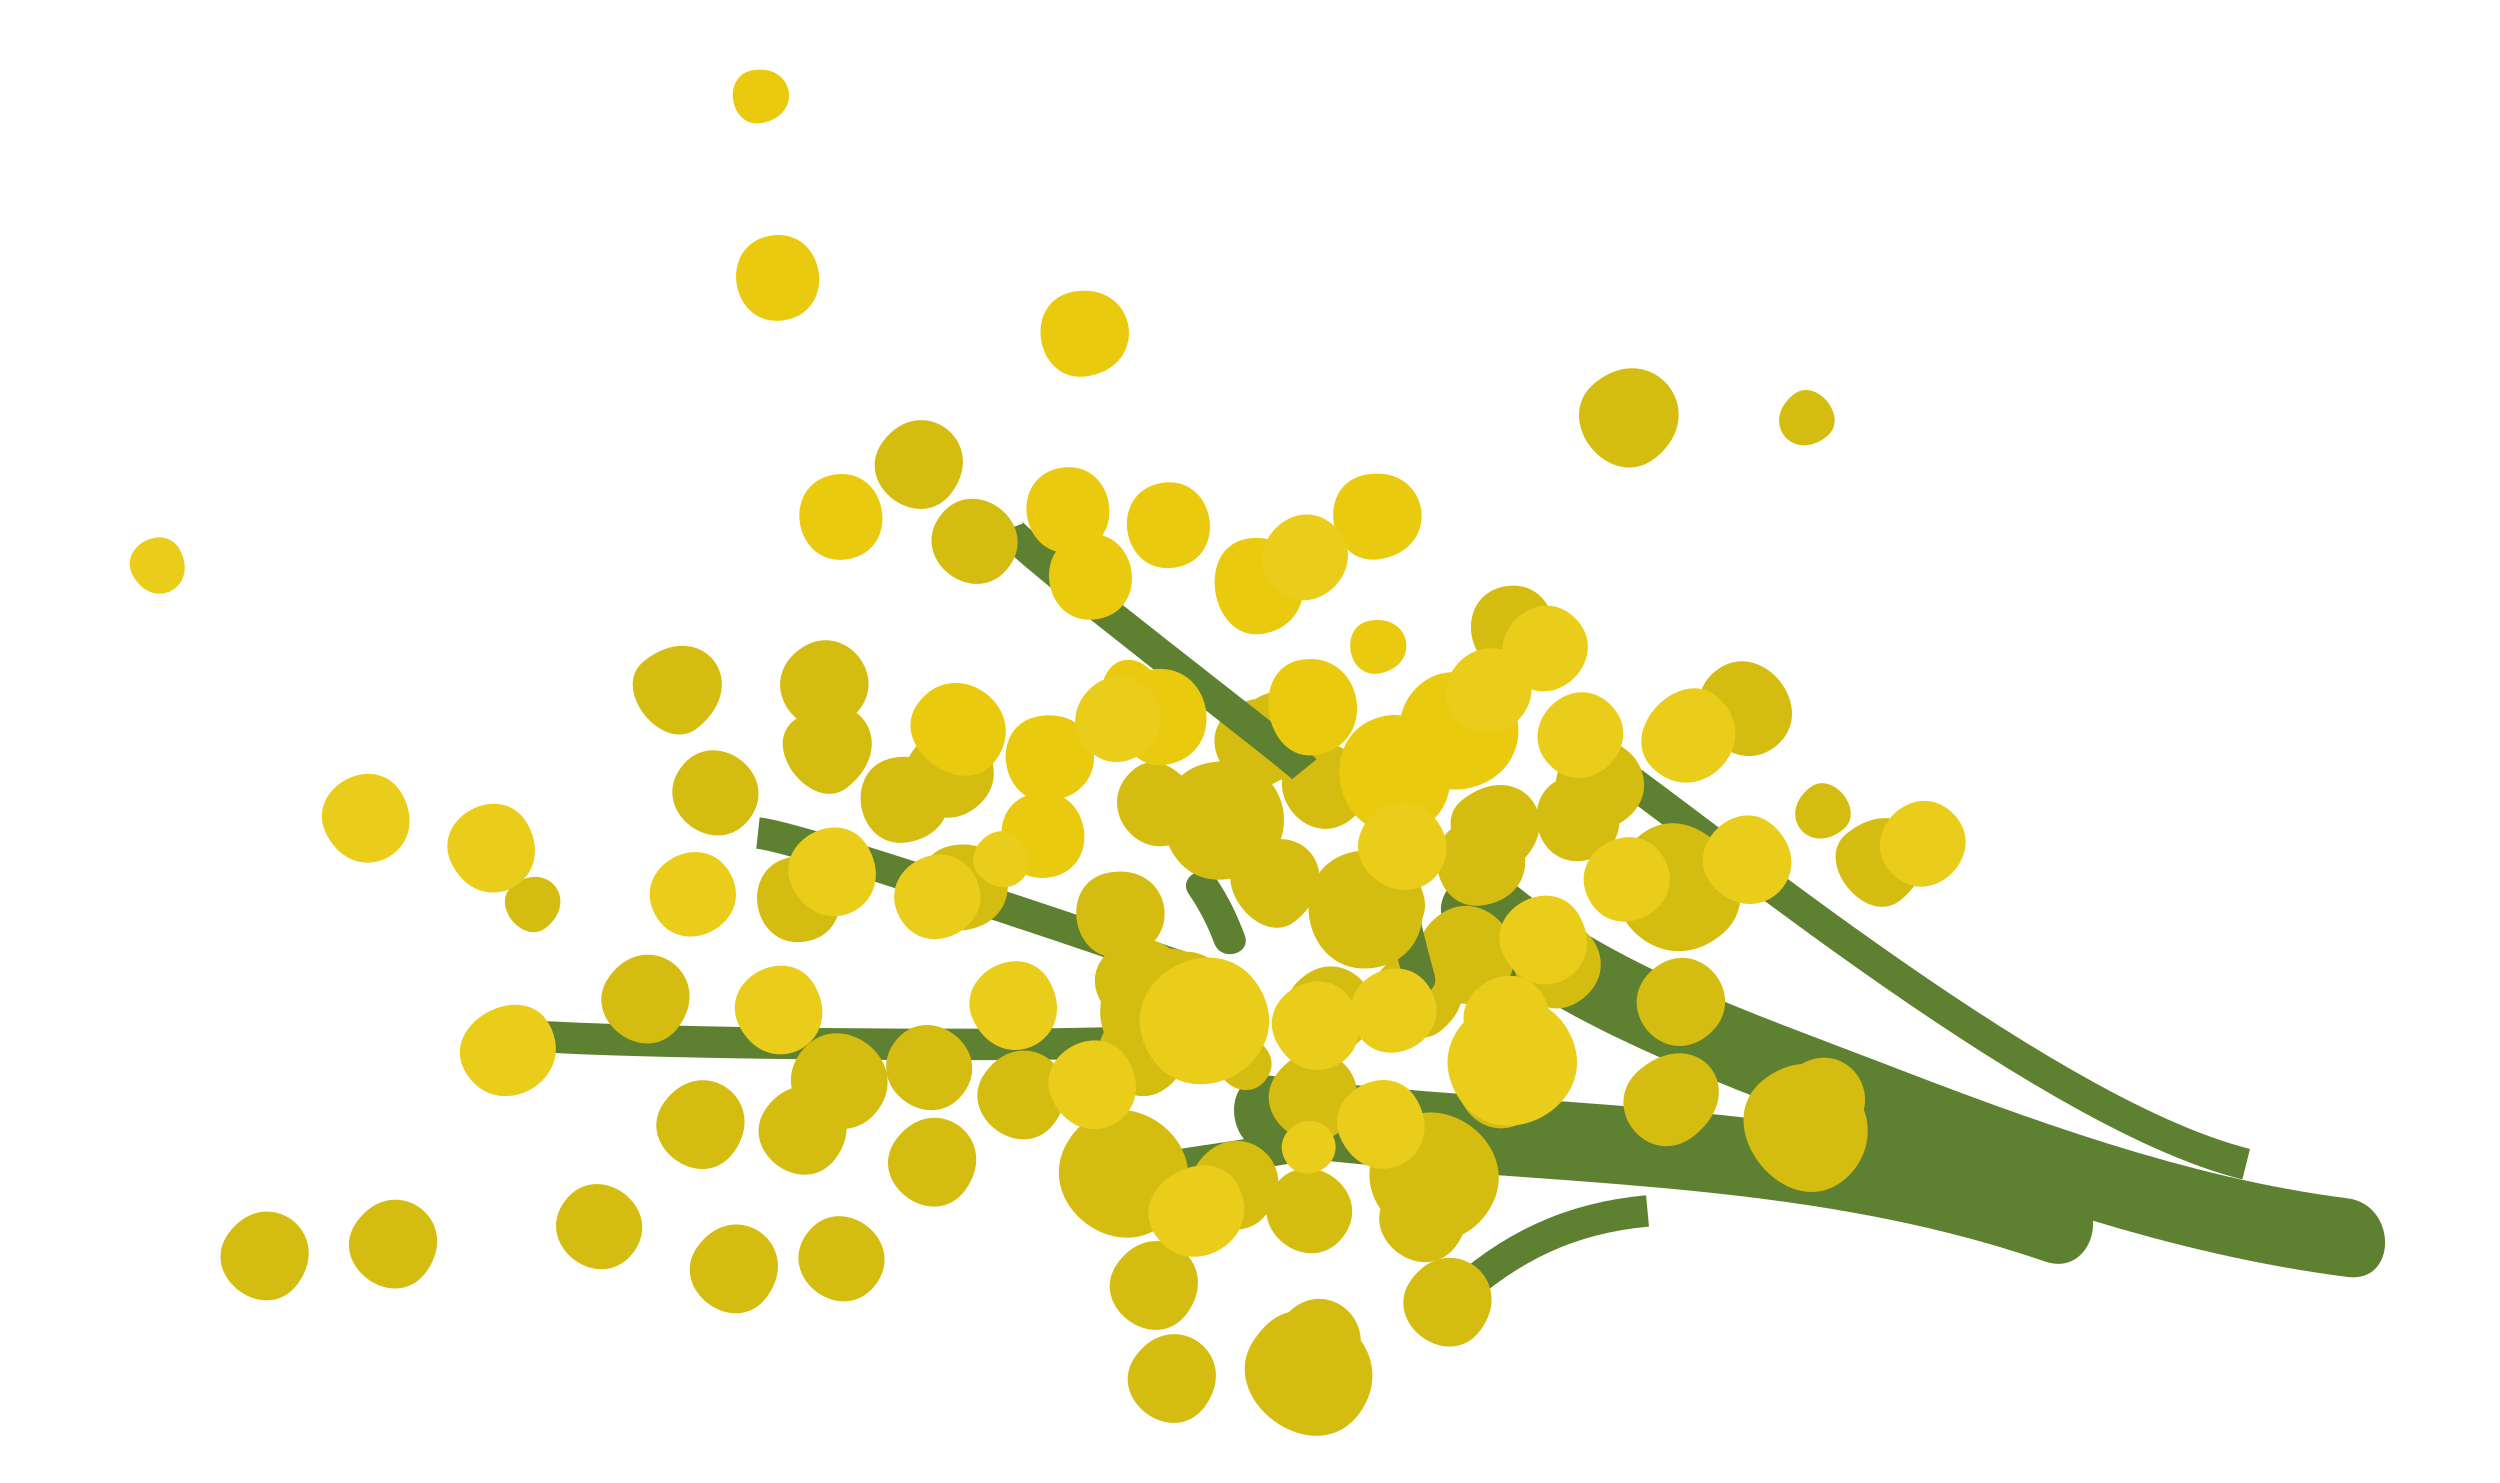 <?xml version="1.0" encoding="utf-8"?>
<!-- Generator: Adobe Illustrator 17.0.0, SVG Export Plug-In . SVG Version: 6.00 Build 0)  -->
<!DOCTYPE svg PUBLIC "-//W3C//DTD SVG 1.1//EN" "http://www.w3.org/Graphics/SVG/1.1/DTD/svg11.dtd">
<svg version="1.1" xmlns:x="http://ns.adobe.com/Extensibility/1.0/" xmlns:i="http://ns.adobe.com/AdobeIllustrator/10.0/" xmlns:graph="http://ns.adobe.com/Graphs/1.0/"
	 xmlns="http://www.w3.org/2000/svg" xmlns:xlink="http://www.w3.org/1999/xlink" x="0px" y="0px" width="159.016px"
	 height="94.329px" viewBox="0 0 159.016 94.329" enable-background="new 0 0 159.016 94.329" xml:space="preserve">
<g id="Layer_5">
</g>
<g id="Layer_1">
	<g id="door-front_2">
	</g>
	<g>
		<g>
			<path fill="none" stroke="#5E8031" stroke-width="2" stroke-miterlimit="10" d="M77.296,62.252
				c-3.303-1.155-25.906-8.924-29.084-9.267"/>
			<path fill="none" stroke="#5E8031" stroke-width="2" stroke-miterlimit="10" d="M70.665,66.326
				c-6.959,0.24-29.887,0.082-37.419-0.466"/>
			<path fill="none" stroke="#5E8031" stroke-width="2" stroke-miterlimit="10" d="M100.247,47.247
				c6.05,3.805,29.224,23.476,42.624,26.803"/>
			<g>
				<g>
					<path fill="#5E8031" d="M92.479,59.49c6.806,5.806,16.203,9.081,24.394,12.349c10.398,4.148,21.302,7.965,32.453,9.384
						c3.193,0.406,3.153-4.599,0-5c-10.241-1.303-20.305-5.024-29.883-8.719c-7.669-2.958-17.061-6.118-23.429-11.549
						C93.576,53.875,90.022,57.395,92.479,59.49L92.479,59.49z"/>
				</g>
			</g>
			<g>
				<g>
					<path fill="#5E8031" d="M80.871,73.431c16.554,2.103,33.213,1.299,49.211,6.811c3.057,1.053,4.359-3.778,1.329-4.821
						c-16.422-5.658-33.545-4.831-50.541-6.99C77.678,68.025,77.718,73.03,80.871,73.431L80.871,73.431z"/>
				</g>
			</g>
			<path fill="#D5BC11" d="M50.482,45.838c-2.176,1.759,1.249,5.997,3.426,4.238C57.534,47.145,54.108,42.906,50.482,45.838z"/>
			<path fill="#D5BC11" d="M58.688,47.088c-2.902,2.345,0.524,6.584,3.426,4.238C65.015,48.982,61.589,44.743,58.688,47.088z"/>
			<path fill="#D5BC11" d="M72.151,48.908c-2.902,2.345,0.524,6.583,3.426,4.238C77.752,51.387,74.327,47.149,72.151,48.908z"/>
			<path fill="#D5BC11" d="M73.71,61.224c-2.902,2.345,0.524,6.584,3.426,4.238C80.037,63.117,76.612,58.879,73.71,61.224z"/>
			<path fill="#D5BC11" d="M78.954,54.358c-2.176,1.759,1.249,5.997,3.426,4.238C86.006,55.665,82.581,51.426,78.954,54.358z"/>
			<path fill="#D5BC11" d="M79.536,44.691c-2.902,2.345,0.524,6.584,3.426,4.239C85.863,46.584,82.437,42.346,79.536,44.691z"/>
			<path fill="#D5BC11" d="M86.518,54.814c-2.902,2.345,0.524,6.584,3.426,4.238C92.12,57.293,88.694,53.055,86.518,54.814z"/>
			<path fill="#D5BC11" d="M82.856,62.153c-2.902,2.345,0.524,6.584,3.426,4.239C89.183,64.046,85.757,59.808,82.856,62.153z"/>
			<path fill="#D5BC11" d="M92.963,50.918c-2.176,1.759,1.25,5.997,3.426,4.238C100.016,52.225,96.59,47.987,92.963,50.918z"/>
			<path fill="#D5BC11" d="M97.293,59.243c-0.725,0.586-0.875,1.09-0.934,1.712c0.069-2.273-2.652-4.507-4.958-2.643
				c-0.738,0.596-1.188,1.421-1.235,2.148c-0.592,0.043-1.245,0.294-1.97,0.88c-2.176,1.759,1.249,5.997,3.426,4.238
				c0.725-0.586,1.119-1.181,1.286-1.751c0.721,0.107,1.568-0.117,2.305-0.713c0.716-0.579,1.031-1.271,1.092-1.977
				c-0.061,2.02,2.238,4.102,4.414,2.344C103.62,61.136,100.195,56.898,97.293,59.243z"/>
			<path fill="#D5BC11" d="M104.359,67.985c-2.901,2.345,0.524,6.583,3.426,4.238C111.411,69.292,107.986,65.053,104.359,67.985z"/>
			<path fill="#D5BC11" d="M104.333,53.115c-4.352,3.518,0.786,9.875,5.138,6.358C113.098,56.542,107.96,50.184,104.333,53.115z"/>
			<path fill="#D5BC11" d="M114.58,67.682c-0.766,0.031-1.718,0.438-2.443,1.024c-3.627,2.931,1.511,9.289,5.138,6.358
				c1.451-1.172,1.843-3.032,1.281-4.479C119.064,68.472,116.902,66.377,114.58,67.682z"/>
			<path fill="#D5BC11" d="M82.812,47.675c0.529-2.278-2.11-4.47-4.61-2.449c-2.626,2.122,0.716,6.297,3.355,4.284
				c-0.293,2.105,2.255,4.32,4.393,2.592C88.588,49.97,85.489,45.965,82.812,47.675z"/>
			<path fill="#D5BC11" d="M100.051,47.817c-2.902,2.345,0.524,6.584,3.426,4.239C106.378,49.711,102.953,45.472,100.051,47.817z"/>
			<path fill="#D5BC11" d="M105.202,61.61c-2.902,2.345,0.524,6.583,3.426,4.238C111.529,63.503,108.104,59.265,105.202,61.61z"/>
			<path fill="#D5BC11" d="M93.845,66.847c-2.902,2.345,0.524,6.584,3.426,4.239C100.172,68.741,96.747,64.502,93.845,66.847z"/>
			<path fill="#D5BC11" d="M50.72,41.408c-2.902,2.345,0.524,6.584,3.426,4.238C57.047,43.301,53.621,39.063,50.72,41.408z"/>
			<path fill="#D5BC11" d="M40.943,42.065c-2.176,1.759,1.249,5.997,3.426,4.238C47.995,43.372,44.57,39.134,40.943,42.065z"/>
			<path fill="#D5BC11" d="M109.101,42.693c-2.902,2.345,0.952,7.113,3.854,4.768C115.856,45.116,112.002,40.348,109.101,42.693z"/>
			<path fill="#D5BC11" d="M101.463,24.34c-2.902,2.345,0.952,7.113,3.854,4.768C108.944,26.177,105.09,21.409,101.463,24.34z"/>
			<path fill="#D5BC11" d="M114.07,25.1c-2.176,1.759-0.035,4.408,2.141,2.649C117.662,26.577,115.521,23.928,114.07,25.1z"/>
			<path fill="#D5BC11" d="M115.096,50.11c-2.176,1.759-0.035,4.408,2.141,2.649C118.687,51.586,116.546,48.937,115.096,50.11z"/>
			<path fill="#D5BC11" d="M32.596,56.352c-1.451,1.173,0.69,3.822,2.141,2.649C36.913,57.242,34.772,54.593,32.596,56.352z"/>
			<path fill="#D5BC11" d="M117.451,53.024c-2.176,1.759,1.249,5.997,3.426,4.238C124.503,54.331,121.078,50.093,117.451,53.024z"/>
			<path fill="#D5BC11" d="M71.456,61.346c-1.451,1.172-1.759,2.889-1.247,4.314c-1.265,2.226,1.711,5.384,4.074,3.474
				c0.236-0.191,0.414-0.384,0.58-0.59c0.583-0.121,1.006-0.255,1.732-0.841C80.947,64.186,75.808,57.828,71.456,61.346z"/>
			<path fill="none" stroke="#5E8031" stroke-width="2" stroke-miterlimit="10" d="M92.321,82.723
				c3.759-3.477,7.581-5.251,12.472-5.701"/>
			<path fill="none" stroke="#5E8031" stroke-width="2" stroke-miterlimit="10" d="M69.127,75.365
				c1.804-1.02,13.394-2.09,14.933-2.896"/>
			<path fill="#5E8031" stroke="#5E8031" stroke-width="2" stroke-miterlimit="10" d="M64.14,33.643
				c0.378,1.009,18.178,14.492,18.821,15.287"/>
		</g>
		<g>
			<path fill="#D5BC11" d="M14.542,78.438c-2.019,2.743,2.369,5.974,4.389,3.231C21.354,78.378,16.966,75.147,14.542,78.438z"/>
			<path fill="#D5BC11" d="M22.711,77.684c-2.019,2.743,2.369,5.974,4.389,3.231C29.522,77.624,25.134,74.393,22.711,77.684z"/>
			<path fill="#D5BC11" d="M35.915,76.408c-2.083,2.83,2.305,6.061,4.389,3.231C42.387,76.809,37.999,73.578,35.915,76.408z"/>
			<path fill="#D5BC11" d="M56.151,28.099c-2.019,2.743,2.369,5.974,4.389,3.231C62.963,28.038,58.574,24.807,56.151,28.099z"/>
			<path fill="#D5BC11" d="M44.388,79.262c-2.019,2.743,2.369,5.974,4.389,3.231C51.2,79.201,46.811,75.971,44.388,79.262z"/>
			<path fill="#D5BC11" d="M42.263,70.084c-2.019,2.743,2.369,5.974,4.389,3.231C49.074,70.024,44.686,66.793,42.263,70.084z"/>
			<path fill="#D5BC11" d="M51.33,78.451c-2.083,2.83,2.305,6.061,4.389,3.231C57.802,78.852,53.413,75.621,51.33,78.451z"/>
			<path fill="#D5BC11" d="M59.794,32.817c-2.083,2.83,2.305,6.061,4.389,3.231C66.266,33.217,61.878,29.987,59.794,32.817z"/>
			<path fill="#D5BC11" d="M56.999,72.474c-2.019,2.743,2.369,5.974,4.389,3.231C63.811,72.413,59.422,69.182,56.999,72.474z"/>
			<path fill="#D5BC11" d="M56.903,66.289c-0.481,0.653-0.606,1.325-0.505,1.941c-0.51-2.216-3.726-3.663-5.484-1.275
				c-0.562,0.764-0.697,1.552-0.558,2.267c-0.562,0.192-1.114,0.58-1.591,1.227c-2.019,2.743,2.369,5.974,4.389,3.231
				c0.476-0.647,0.682-1.29,0.699-1.883c0.724-0.079,1.437-0.443,1.999-1.206c0.546-0.742,0.685-1.505,0.566-2.203
				c0.454,1.969,3.312,3.255,4.875,1.133C63.376,66.69,58.987,63.459,56.903,66.289z"/>
			<path fill="#D5BC11" d="M72.245,86.235c-2.019,2.743,2.369,5.974,4.389,3.231C79.057,86.174,74.668,82.944,72.245,86.235z"/>
			<path fill="#D5BC11" d="M68.169,72.238c-3.125,4.245,3.458,9.091,6.583,4.846C77.877,72.839,71.294,67.993,68.169,72.238z"/>
			<path fill="#D5BC11" d="M81.976,83.456c-0.733,0.224-1.304,0.524-2.112,1.621c-2.827,3.84,3.756,8.686,6.583,4.846
				c1.211-1.646,1.018-3.405,0.107-4.663C86.51,83.088,83.892,81.605,81.976,83.456z"/>
			<path fill="#D5BC11" d="M81.303,75.136c-0.066-2.337-3.175-3.788-5.081-1.199c-2.002,2.719,2.29,5.909,4.332,3.293
				c0.251,2.11,3.277,3.607,4.906,1.393C87.472,75.892,83.459,72.803,81.303,75.136z"/>
			<path fill="#D5BC11" d="M62.683,68.199c-2.019,2.743,2.369,5.974,4.389,3.231C69.495,68.139,65.106,64.908,62.683,68.199z"/>
			<path fill="#D5BC11" d="M71.102,80.318c-2.019,2.743,2.369,5.974,4.389,3.231C77.914,80.258,73.525,77.027,71.102,80.318z"/>
			<path fill="#D5BC11" d="M38.765,62.099c-2.019,2.743,2.37,5.974,4.389,3.231C45.577,62.038,41.189,58.807,38.765,62.099z"/>
			<path fill="#D5BC11" d="M43.311,48.817c-2.083,2.83,2.305,6.061,4.389,3.231C49.783,49.217,45.394,45.987,43.311,48.817z"/>
			<path fill="#D5BC11" d="M89.778,81.378c-2.019,2.743,2.37,5.974,4.389,3.231C96.59,81.317,92.201,78.087,89.778,81.378z"/>
			<path fill="#D5BC11" d="M70.112,60.98c-2.019,2.743,2.918,6.378,4.937,3.635C77.473,61.323,72.535,57.688,70.112,60.98z"/>
			<path fill="#EACA0F" d="M58.386,44.735c-2.019,2.743,2.918,6.378,4.937,3.635C65.747,45.078,60.81,41.443,58.386,44.735z"/>
			<path fill="#EACA0F" d="M70.494,42.651c-1.302,1.769,1.441,3.788,2.743,2.019C74.539,42.902,71.796,40.882,70.494,42.651z"/>
			<path fill="#D5BC11" d="M77.793,66.634c-1.302,1.769,1.441,3.788,2.743,2.019C81.838,66.884,79.095,64.865,77.793,66.634z"/>
			<path fill="#D5BC11" d="M81.214,68.307c-2.019,2.743,2.369,5.974,4.389,3.231C88.026,68.246,83.637,65.015,81.214,68.307z"/>
			<path fill="#D5BC11" d="M87.926,72.402c-1.168,1.586-0.979,3.256-0.123,4.504c-0.659,2.474,3.015,4.781,4.817,2.334
				c0.18-0.244,0.312-0.487,0.42-0.729c0.533-0.265,1.035-0.674,1.47-1.264C97.635,73.003,91.052,68.157,87.926,72.402z"/>
			<g>
				<g>
					<path fill="#5E8031" d="M79.172,59.484c-0.474-1.271-1.064-2.511-1.834-3.63c-0.726-1.055-2.461-0.056-1.727,1.01
						c0.671,0.975,1.219,2.043,1.632,3.152C77.69,61.213,79.624,60.695,79.172,59.484L79.172,59.484z"/>
				</g>
			</g>
			<g>
				<g>
					<path fill="#5E8031" d="M91.253,62.033c-0.546-2.028-1.087-4.042-1.417-6.118c-0.202-1.271-2.129-0.73-1.928,0.532
						c0.33,2.077,0.871,4.091,1.417,6.118C89.659,63.809,91.589,63.28,91.253,62.033L91.253,62.033z"/>
				</g>
			</g>
			<path fill="#EACA0F" d="M48.995,14.992c-3.463,0.602-2.53,5.971,0.933,5.369C53.39,19.759,52.457,14.39,48.995,14.992z"/>
			<path fill="#EACA0F" d="M68.282,18.555c-3.356,0.583-2.423,5.952,0.933,5.369C73.242,23.224,72.309,17.855,68.282,18.555z"/>
			<path fill="#EACA0F" d="M53.019,30.195c-3.462,0.601-2.53,5.971,0.933,5.369C57.414,34.963,56.481,29.593,53.019,30.195z"/>
			<path fill="#EACA0F" d="M70.118,34.058c1.157-1.719-0.002-4.759-2.655-4.298c-3.008,0.523-2.696,4.638-0.293,5.317
				c-1.157,1.719,0.002,4.759,2.655,4.298C72.833,38.852,72.521,34.736,70.118,34.058z"/>
			<path fill="#EACA0F" d="M73.853,30.724c-3.462,0.601-2.53,5.971,0.933,5.369C78.249,35.491,77.316,30.122,73.853,30.724z"/>
			<path fill="#EACA0F" d="M86.897,30.186c-3.356,0.583-2.423,5.952,0.933,5.369C91.857,34.856,90.924,29.486,86.897,30.186z"/>
			<path fill="#EACA0F" d="M66.06,45.56c-2.662,0.462-2.618,3.927-0.815,5.053c-2.702,1.105-1.677,5.751,1.557,5.189
				c2.74-0.476,2.72-3.928,0.879-5.054C70.892,49.59,69.838,44.904,66.06,45.56z"/>
			<path fill="#EACA0F" d="M73.151,42.6c-3.356,0.583-2.306,6.623,1.049,6.04C78.228,47.941,77.178,41.9,73.151,42.6z"/>
			<path fill="#EACA0F" d="M79.309,34.27c-3.356,0.583-2.306,6.623,1.05,6.04C84.386,39.611,83.336,33.57,79.309,34.27z"/>
			<path fill="#EACA0F" d="M82.722,41.974c-3.356,0.583-2.306,6.624,1.049,6.04C87.799,47.315,86.749,41.274,82.722,41.974z"/>
			<path fill="#EACA0F" d="M47.858,4.472c-2.014,0.35-1.43,3.706,0.583,3.356C51.126,7.361,50.543,4.006,47.858,4.472z"/>
			<path fill="#EACA0F" d="M87.129,39.48c-2.014,0.35-1.431,3.706,0.583,3.356C90.396,42.369,89.813,39.013,87.129,39.48z"/>
			<path fill="#D5BC11" d="M76.944,48.509c-4.698,0.816-3.415,8.199,1.283,7.383C83.596,54.959,82.313,47.576,76.944,48.509z"/>
			<path fill="#EACA0F" d="M91.855,42.807c-1.342,0.233-2.462,1.403-2.735,2.702c-0.346-0.036-0.547-0.058-0.942,0.011
				c-4.761,0.827-3.478,8.21,1.283,7.383c1.704-0.296,2.462-1.403,2.735-2.702c0.346,0.036,0.942-0.011,0.942-0.011
				C98.507,49.257,97.225,41.874,91.855,42.807z"/>
			<path fill="#D5BC11" d="M86.222,54.157c-4.761,0.827-3.478,8.21,1.283,7.383C92.265,60.713,90.983,53.33,86.222,54.157z"/>
			<path fill="#D5BC11" d="M93.488,52.203c-3.356,0.583-2.423,5.952,0.933,5.369C98.448,56.873,97.515,51.504,93.488,52.203z"/>
			<path fill="#D5BC11" d="M95.737,37.293c-3.462,0.601-2.53,5.971,0.933,5.369C100.133,42.06,99.2,36.691,95.737,37.293z"/>
			<path fill="#D5BC11" d="M70.552,55.497c-3.356,0.583-2.423,5.952,0.933,5.369C75.512,60.167,74.579,54.797,70.552,55.497z"/>
			<path fill="#D5BC11" d="M60.573,53.774c-3.356,0.583-2.423,5.952,0.933,5.369C65.533,58.443,64.6,53.074,60.573,53.774z"/>
			<path fill="#D5BC11" d="M56.839,48.2c-3.356,0.583-2.423,5.952,0.933,5.369C61.798,52.869,60.866,47.5,56.839,48.2z"/>
			<path fill="#D5BC11" d="M50.33,54.516c-3.462,0.601-2.529,5.971,0.933,5.369C54.726,59.284,53.793,53.915,50.33,54.516z"/>
			<path fill="#D5BC11" d="M99.908,49.359c-3.462,0.602-2.53,5.971,0.933,5.369C104.303,54.127,103.371,48.758,99.908,49.359z"/>
		</g>
		<g>
			<path fill="#EACC1B" d="M69.221,47.698c-2.521-2.449,1.276-6.358,3.797-3.909C75.538,46.237,71.742,50.147,69.221,47.698z"/>
			<path fill="#EACC1B" d="M87.161,55.626c-2.443-2.373,1.354-6.282,3.797-3.909C93.89,54.565,90.093,58.474,87.161,55.626z"/>
			<path fill="#EACC1B" d="M81.114,37.408c-2.521-2.448,1.276-6.358,3.797-3.909C87.432,35.947,83.635,39.857,81.114,37.408z"/>
			<path fill="#EACC1B" d="M97.416,43.855c-0.013,2.072-2.684,3.93-4.616,2.054c-2.19-2.127,0.388-5.351,2.755-4.557
				c0.013-2.072,2.684-3.93,4.616-2.054C102.36,41.425,99.783,44.649,97.416,43.855z"/>
			<path fill="#EACC1B" d="M98.622,48.715c-2.521-2.449,1.276-6.358,3.797-3.909C104.94,47.254,101.143,51.163,98.622,48.715z"/>
			<path fill="#EACC1B" d="M109.093,56.511c-2.443-2.373,1.354-6.282,3.797-3.909C115.822,55.449,112.025,59.359,109.093,56.511z"/>
			<path fill="#EACC1B" d="M105.127,48.861c-2.443-2.373,1.828-6.771,4.272-4.398C112.331,47.311,108.059,51.709,105.127,48.861z"/>
			<path fill="#EACC1B" d="M62.353,55.747c-1.466-1.424,0.907-3.867,2.373-2.443C66.68,55.202,64.307,57.645,62.353,55.747z"/>
			<path fill="#EACC1B" d="M120.401,55.624c-2.521-2.449,1.276-6.358,3.797-3.909C126.719,54.163,122.922,58.072,120.401,55.624z"/>
			<path fill="#EACC1B" d="M20.799,53.136c-1.61-3.001,3.192-5.578,4.802-2.577C27.534,54.161,22.732,56.737,20.799,53.136z"/>
			<path fill="#EACC1B" d="M28.778,55.039c-1.61-3.001,3.192-5.578,4.802-2.577C35.513,56.064,30.711,58.641,28.778,55.039z"/>
			<path fill="#EACC1B" d="M41.669,58.173c-1.662-3.097,3.141-5.673,4.802-2.577C48.133,58.693,43.331,61.269,41.669,58.173z"/>
			<path fill="#EACC1B" d="M50.461,56.548c-1.61-3.001,3.192-5.578,4.802-2.577C57.195,57.573,52.393,60.149,50.461,56.548z"/>
			<path fill="#EACC1B" d="M47.057,65.332c-1.61-3.001,3.192-5.578,4.802-2.577C53.791,66.357,48.989,68.933,47.057,65.332z"/>
			<path fill="#EACC1B" d="M57.217,58.334c-1.662-3.097,3.141-5.673,4.802-2.576C63.681,58.854,58.879,61.431,57.217,58.334z"/>
			<path fill="#EACC1B" d="M61.983,65.054c-1.61-3.001,3.192-5.578,4.802-2.577C68.717,66.079,63.915,68.656,61.983,65.054z"/>
			<path fill="#EACC1B" d="M73.007,66.87c-2.492-4.645,4.711-8.51,7.203-3.865C82.702,67.65,75.499,71.515,73.007,66.87z"/>
			<path fill="#EACC1B" d="M86.42,65.861c-0.396,2.305-3.679,3.3-5.199,0.467c-1.596-2.975,3.104-5.525,4.755-2.646
				c0.547-2.053,3.755-3.106,5.054-0.684C92.633,65.987,88.223,68.476,86.42,65.861z"/>
			<path fill="#EACC1B" d="M67.004,70.091c-1.61-3.001,3.192-5.578,4.802-2.577C73.739,71.116,68.937,73.692,67.004,70.091z"/>
			<path fill="#EACC1B" d="M101.073,57.223c-1.661-3.097,3.141-5.673,4.802-2.576C107.537,57.743,102.734,60.319,101.073,57.223z"/>
			<path fill="#EACC1B" d="M95.692,60.883c-1.61-3.001,3.192-5.578,4.802-2.577C102.427,61.908,97.625,64.484,95.692,60.883z"/>
			<path fill="#EACC1B" d="M73.336,78.289c-1.61-3.001,3.792-5.9,5.402-2.899C80.671,78.992,75.268,81.891,73.336,78.289z"/>
			<path fill="#EACC1B" d="M29.543,68.072c-1.61-3.001,3.792-5.9,5.402-2.899C36.878,68.775,31.476,71.673,29.543,68.072z"/>
			<path fill="#EACC1B" d="M81.74,73.78c-1.038-1.936,1.963-3.546,3.001-1.61S82.778,75.716,81.74,73.78z"/>
			<path fill="#EACC1B" d="M8.436,36.577c-0.966-1.801,2.035-3.411,3.001-1.61C12.726,37.368,9.724,38.978,8.436,36.577z"/>
			<path fill="#EACC1B" d="M85.363,72.609c-1.61-3.001,3.192-5.578,4.802-2.576C92.098,73.634,87.296,76.211,85.363,72.609z"/>
			<path fill="#EACC1B" d="M92.588,69.506c-0.931-1.735-0.508-3.362,0.516-4.476c-0.302-2.542,3.662-4.306,5.099-1.628
				c0.144,0.267,0.239,0.526,0.313,0.781c0.49,0.338,0.929,0.813,1.276,1.459C102.284,70.286,95.081,74.151,92.588,69.506z"/>
		</g>
	</g>
</g>
<g id="grid" display="none">
</g>
<g id="Layer_2" display="none">
</g>
</svg>
